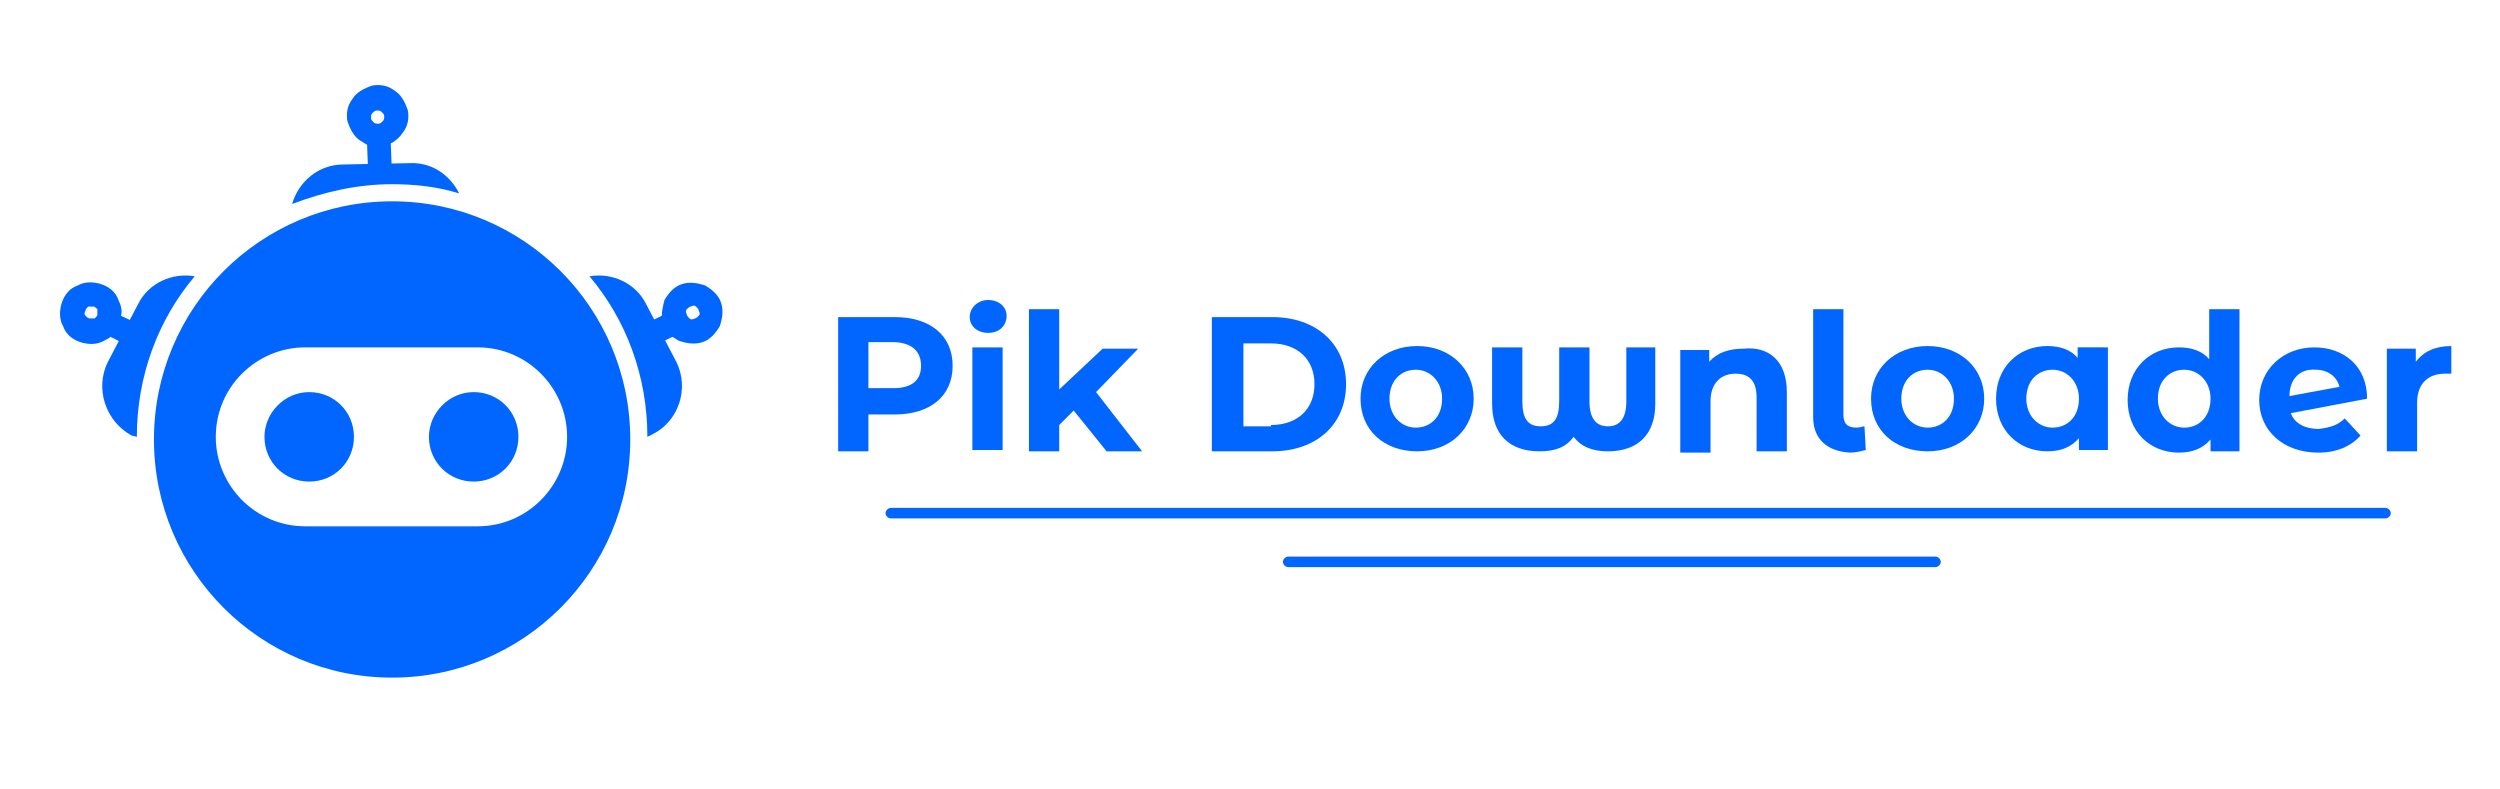 <?xml version="1.0" encoding="utf-8"?>
<!-- Generator: Adobe Illustrator 25.1.0, SVG Export Plug-In . SVG Version: 6.00 Build 0)  -->
<svg version="1.1" id="Layer_1" xmlns="http://www.w3.org/2000/svg" xmlns:xlink="http://www.w3.org/1999/xlink" x="0px" y="0px"
	 viewBox="0 0 190 60" style="enable-background:new 0 0 190 60;" xml:space="preserve">
<style type="text/css">
	.st0{fill-rule:evenodd;clip-rule:evenodd;fill:#0066FF;}
	.st1{fill:#0066FF;}
</style>
<g>
	<path class="st0" d="M53.1,24c0.1-0.1,0.1-0.2,0-0.4c0-0.1-0.1-0.2-0.2-0.3c-0.1-0.1-0.2-0.1-0.4,0c-0.1,0-0.2,0.1-0.3,0.2l0,0
		c-0.1,0.1-0.1,0.2,0,0.4c0,0.1,0.1,0.2,0.2,0.3l0,0c0.1,0.1,0.2,0.1,0.4,0C52.9,24.2,53,24.1,53.1,24L53.1,24L53.1,24z M48,25.1
		l2.3-1.1c0-0.4,0.1-0.8,0.2-1.2l0,0c0.3-0.5,0.7-1,1.3-1.2s1.2-0.1,1.8,0.1c0.5,0.3,1,0.7,1.2,1.3c0.2,0.6,0.1,1.2-0.1,1.8l0,0
		c-0.3,0.5-0.7,1-1.3,1.2s-1.2,0.1-1.8-0.1l0,0c-0.2-0.1-0.3-0.2-0.5-0.3l-2.4,1.2L48,25.1z"/>
	<path class="st0" d="M51.4,27.5l-2.3-4.4c-0.8-1.6-2.6-2.4-4.3-2.1l0,0c2.8,3.3,4.4,7.6,4.4,12.2l0,0c0.4-0.2,0.4-0.2,0.4-0.2
		C51.6,32,52.4,29.5,51.4,27.5z"/>
	<path class="st0" d="M6.5,24L6.5,24c0.1,0.1,0.2,0.2,0.3,0.2s0.3,0,0.4,0l0,0c0.1-0.1,0.2-0.2,0.2-0.3c0-0.1,0-0.3,0-0.4l0,0
		c-0.1-0.1-0.2-0.2-0.3-0.2s-0.3,0-0.4,0c-0.1,0.1-0.2,0.2-0.2,0.3C6.4,23.8,6.4,23.9,6.5,24L6.5,24z M10.8,26.8l-2.4-1.2
		c-0.1,0.1-0.3,0.2-0.5,0.3l0,0c-0.5,0.3-1.2,0.3-1.8,0.1c-0.6-0.2-1.1-0.6-1.3-1.2l0,0c-0.3-0.5-0.3-1.2-0.1-1.8
		c0.2-0.6,0.6-1.1,1.2-1.3c0.5-0.3,1.2-0.3,1.8-0.1c0.6,0.2,1.1,0.6,1.3,1.2l0,0c0.2,0.4,0.3,0.8,0.2,1.2l2.3,1.1L10.8,26.8z"/>
	<path class="st0" d="M8.2,27.5l2.3-4.4c0.8-1.6,2.6-2.4,4.3-2.1l0,0c-2.8,3.3-4.4,7.6-4.4,12.2l0,0C10,33.1,10,33.1,10,33.1
		C8,32,7.2,29.5,8.2,27.5z"/>
	<path class="st0" d="M28.3,8.6L28.3,8.6c-0.1,0.1-0.1,0.2-0.1,0.4c0,0.1,0.1,0.2,0.2,0.3l0,0c0.1,0.1,0.2,0.1,0.4,0.1
		c0.1,0,0.2-0.1,0.3-0.2l0,0c0.1-0.1,0.1-0.2,0.1-0.4c0-0.1-0.1-0.2-0.2-0.3c-0.1-0.1-0.2-0.1-0.4-0.1C28.5,8.4,28.4,8.5,28.3,8.6
		L28.3,8.6z M28,13.7L27.9,11c-0.2-0.1-0.3-0.2-0.5-0.3l0,0c-0.5-0.3-0.8-0.9-1-1.5c-0.1-0.6,0-1.2,0.4-1.7l0,0
		c0.3-0.5,0.9-0.8,1.5-1c0.6-0.1,1.2,0,1.7,0.4c0.5,0.3,0.8,0.9,1,1.5c0.1,0.6,0,1.2-0.4,1.7l0,0c-0.2,0.3-0.5,0.6-0.9,0.8l0.1,2.6
		L28,13.7z"/>
	<path class="st0" d="M29.8,14c1.8,0,3.5,0.2,5.1,0.7c-0.7-1.4-2.1-2.4-3.8-2.3l-5,0.1c-1.9,0-3.4,1.3-3.9,3
		C24.6,14.6,27.1,14,29.8,14z"/>
	<g>
		<g>
			<path class="st1" d="M47.9,33.4c0,10-8.1,18.1-18.1,18.1s-18.1-8.1-18.1-18.1s8.1-18.1,18.1-18.1S47.9,23.4,47.9,33.4z
				 M43.1,33.2L43.1,33.2c0-3.7-3-6.8-6.8-6.8H23.2c-3.7,0-6.8,3-6.8,6.8l0,0c0,3.7,3,6.8,6.8,6.8h13.1C40.1,40,43.1,36.9,43.1,33.2
				z"/>
		</g>
		<path class="st0" d="M36,29.8c1.9,0,3.4,1.5,3.4,3.4s-1.5,3.4-3.4,3.4s-3.4-1.5-3.4-3.4C32.6,31.4,34.1,29.8,36,29.8L36,29.8z
			 M23.5,29.8c1.9,0,3.4,1.5,3.4,3.4s-1.5,3.4-3.4,3.4s-3.4-1.5-3.4-3.4C20.1,31.4,21.6,29.8,23.5,29.8L23.5,29.8z"/>
	</g>
</g>
<g>
	<g>
		<path class="st1" d="M181.3,39.4H67.7c-0.2,0-0.4-0.2-0.4-0.4s0.2-0.4,0.4-0.4h113.6c0.2,0,0.4,0.2,0.4,0.4S181.5,39.4,181.3,39.4
			z"/>
		<path class="st1" d="M147.1,43.1H97.9c-0.2,0-0.4-0.2-0.4-0.4s0.2-0.4,0.4-0.4h49.2c0.2,0,0.4,0.2,0.4,0.4S147.3,43.1,147.1,43.1z
			"/>
	</g>
</g>
<g>
	<path class="st1" d="M72.4,27.8c0,2.3-1.7,3.7-4.4,3.7h-2v2.8h-2.3V24.1H68C70.7,24.1,72.4,25.5,72.4,27.8z M70,27.8
		c0-1.1-0.7-1.8-2.2-1.8H66v3.5h1.9C69.3,29.5,70,28.9,70,27.8z"/>
	<path class="st1" d="M73.7,24.1c0-0.7,0.6-1.3,1.4-1.3s1.4,0.5,1.4,1.2c0,0.8-0.6,1.3-1.4,1.3S73.7,24.8,73.7,24.1z M73.9,26.4h2.3
		v7.8h-2.3V26.4z"/>
	<path class="st1" d="M81.6,31.2l-1.1,1.1v2h-2.3V23.5h2.3v6.1l3.3-3.1h2.7l-3.2,3.3l3.5,4.5h-2.7L81.6,31.2z"/>
	<path class="st1" d="M92.1,24.1h4.6c3.3,0,5.6,2,5.6,5.1c0,3.1-2.3,5.1-5.6,5.1h-4.6V24.1z M96.6,32.3c2,0,3.3-1.2,3.3-3.1
		c0-1.9-1.3-3.1-3.3-3.1h-2.1v6.3H96.6z"/>
	<path class="st1" d="M103.4,30.3c0-2.3,1.8-4,4.3-4c2.5,0,4.3,1.7,4.3,4c0,2.3-1.8,4-4.3,4C105.2,34.3,103.4,32.7,103.4,30.3z
		 M109.6,30.3c0-1.3-0.9-2.2-2-2.2s-2,0.8-2,2.2c0,1.3,0.9,2.2,2,2.2S109.6,31.7,109.6,30.3z"/>
	<path class="st1" d="M125.8,26.4v4.3c0,2.3-1.3,3.6-3.6,3.6c-1.1,0-2-0.3-2.6-1.1c-0.6,0.8-1.4,1.1-2.6,1.1c-2.3,0-3.6-1.3-3.6-3.6
		v-4.3h2.3v4.1c0,1.3,0.4,1.9,1.4,1.9s1.4-0.6,1.4-1.9v-4.1h2.3v4.1c0,1.3,0.5,1.9,1.4,1.9s1.4-0.6,1.4-1.9v-4.1H125.8z"/>
	<path class="st1" d="M135.8,29.8v4.5h-2.3v-4.1c0-1.3-0.6-1.8-1.6-1.8c-1.1,0-1.9,0.7-1.9,2.1v3.9h-2.3v-7.8h2.2v0.9
		c0.6-0.7,1.5-1,2.6-1C134.4,26.3,135.8,27.4,135.8,29.8z"/>
	<path class="st1" d="M137.8,31.7v-8.2h2.3v8c0,0.7,0.3,1,1,1c0.2,0,0.5-0.1,0.6-0.1l0.1,1.8c-0.4,0.1-0.8,0.2-1.2,0.2
		C138.9,34.3,137.8,33.4,137.8,31.7z"/>
	<path class="st1" d="M142.2,30.3c0-2.3,1.8-4,4.3-4c2.5,0,4.3,1.7,4.3,4c0,2.3-1.8,4-4.3,4C144,34.3,142.2,32.7,142.2,30.3z
		 M148.5,30.3c0-1.3-0.9-2.2-2-2.2s-2,0.8-2,2.2c0,1.3,0.9,2.2,2,2.2S148.5,31.7,148.5,30.3z"/>
	<path class="st1" d="M160.2,26.4v7.8H158v-0.9c-0.6,0.7-1.4,1-2.4,1c-2.2,0-3.9-1.6-3.9-4c0-2.4,1.7-4,3.9-4c1,0,1.8,0.3,2.3,0.9
		v-0.8H160.2z M158,30.3c0-1.3-0.9-2.2-2-2.2c-1.1,0-2,0.8-2,2.2c0,1.3,0.9,2.2,2,2.2C157.1,32.5,158,31.7,158,30.3z"/>
	<path class="st1" d="M170.2,23.5v10.8h-2.2v-0.9c-0.6,0.7-1.4,1-2.4,1c-2.2,0-3.9-1.6-3.9-4c0-2.4,1.7-4,3.9-4c1,0,1.8,0.3,2.3,0.9
		v-3.8H170.2z M168,30.3c0-1.3-0.9-2.2-2-2.2c-1.1,0-2,0.8-2,2.2c0,1.3,0.9,2.2,2,2.2C167.1,32.5,168,31.7,168,30.3z"/>
	<path class="st1" d="M178.2,31.8l1.2,1.3c-0.7,0.8-1.8,1.3-3.2,1.3c-2.7,0-4.5-1.7-4.5-4c0-2.3,1.8-4,4.2-4c2.2,0,4,1.4,4,3.9
		l-5.8,1.1c0.3,0.8,1.1,1.2,2.1,1.2C177.1,32.5,177.7,32.3,178.2,31.8z M174,30.1l3.8-0.7c-0.2-0.8-0.9-1.3-1.8-1.3
		C174.8,28,174,28.8,174,30.1z"/>
	<path class="st1" d="M186.3,26.3v2.1c-0.2,0-0.3,0-0.5,0c-1.2,0-2.1,0.7-2.1,2.2v3.7h-2.3v-7.8h2.2v1
		C184.2,26.7,185.1,26.3,186.3,26.3z"/>
</g>
</svg>
